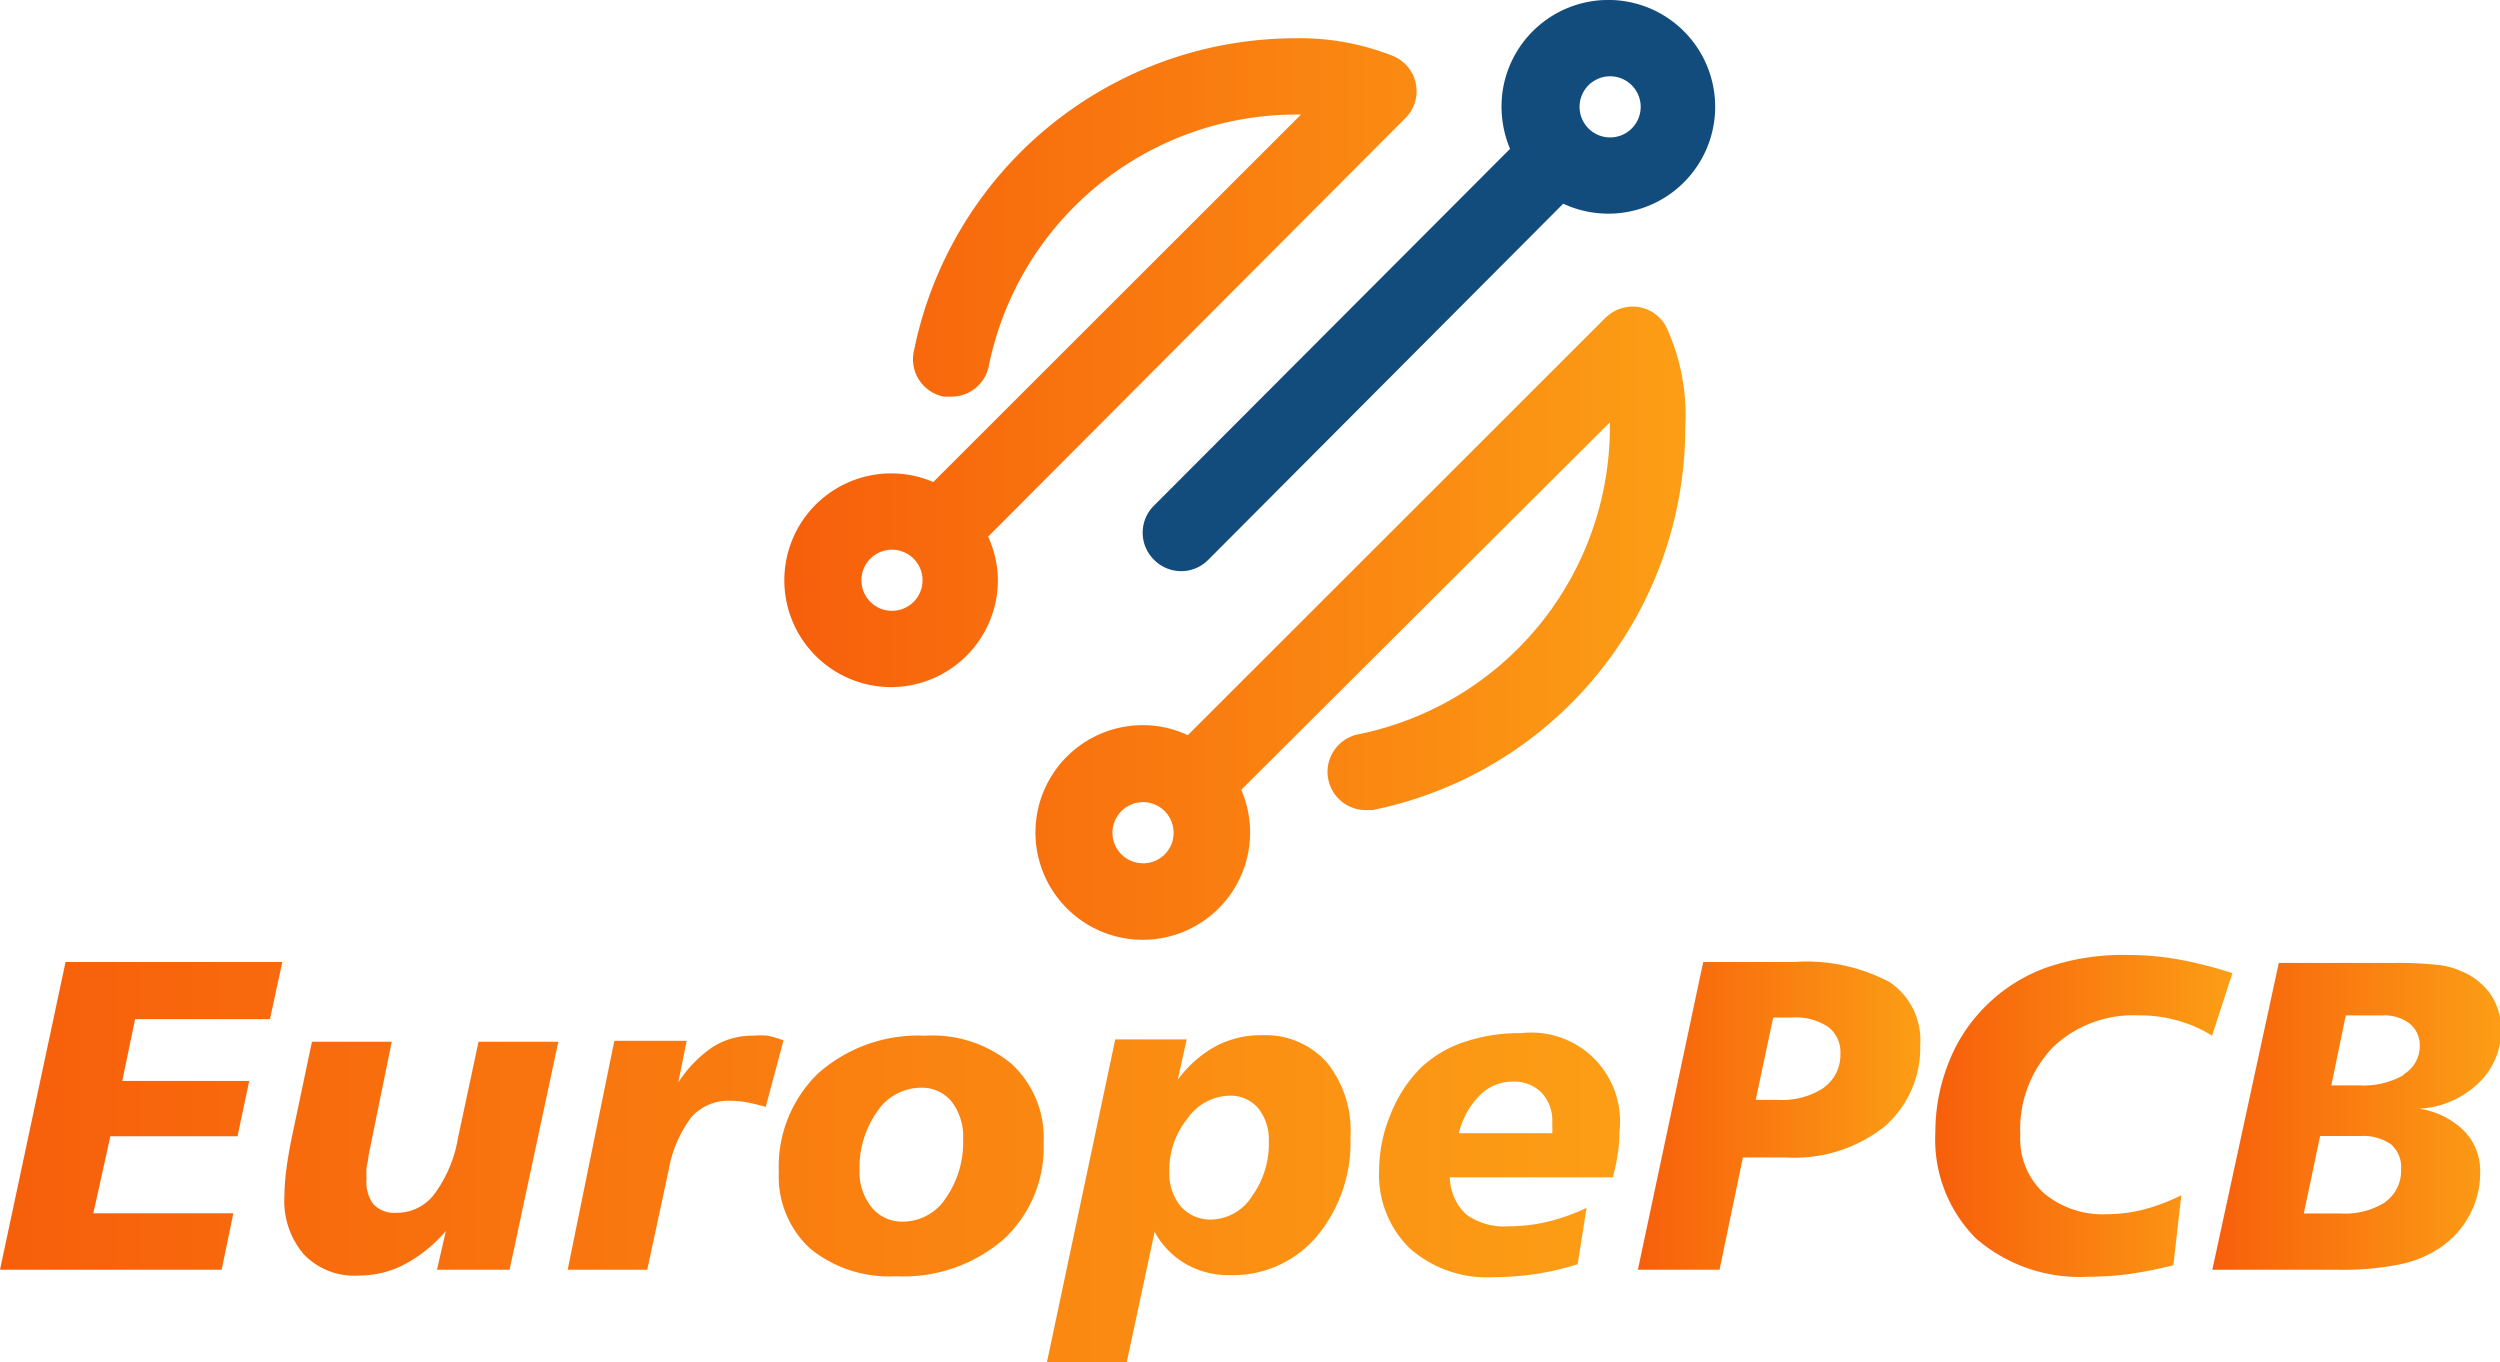 <svg xmlns="http://www.w3.org/2000/svg" xmlns:xlink="http://www.w3.org/1999/xlink" viewBox="0 0 107.15 58.39"><defs><style>.cls-1{fill:url(#未命名的渐变_14);}.cls-2{fill:#124c7c;}.cls-3{fill:url(#未命名的渐变_14-2);}.cls-4{fill:url(#未命名的渐变_14-3);}.cls-5{fill:url(#未命名的渐变_14-4);}.cls-6{fill:url(#未命名的渐变_14-5);}</style><linearGradient id="未命名的渐变_14" x1="33.62" y1="20.94" x2="72.23" y2="20.94" gradientUnits="userSpaceOnUse"><stop offset="0" stop-color="#f75f0b"/><stop offset="1" stop-color="#fc9e15"/></linearGradient><linearGradient id="未命名的渐变_14-2" x1="0" y1="49.81" x2="69.37" y2="49.81" xlink:href="#未命名的渐变_14"/><linearGradient id="未命名的渐变_14-3" x1="70.2" y1="47.82" x2="82.3" y2="47.82" xlink:href="#未命名的渐变_14"/><linearGradient id="未命名的渐变_14-4" x1="82.99" y1="47.82" x2="95.68" y2="47.82" xlink:href="#未命名的渐变_14"/><linearGradient id="未命名的渐变_14-5" x1="94.82" y1="47.82" x2="107.15" y2="47.82" xlink:href="#未命名的渐变_14"/></defs><title>logo_3</title><g id="图层_2" data-name="图层 2"><g id="图层_1-2" data-name="图层 1"><g id="logo_3"><path class="cls-1" d="M69.21,13.33a1.81,1.81,0,0,0-.41.3h0L50.91,31.51A4.53,4.53,0,0,0,49,31.08a4.6,4.6,0,1,0,4.2,2.77L69,18.1v.22A13.45,13.45,0,0,1,58.18,31.48a1.64,1.64,0,0,0,.32,3.24l.32,0A16.72,16.72,0,0,0,72.23,18.32,9,9,0,0,0,71.41,14,1.63,1.63,0,0,0,69.21,13.33ZM49,37a1.31,1.31,0,1,1,1.3-1.31A1.3,1.3,0,0,1,49,37ZM60.23,5.07h0a1.66,1.66,0,0,0,.37-.56,1.63,1.63,0,0,0-.92-2.12,10.75,10.75,0,0,0-4.14-.75A16.7,16.7,0,0,0,39.18,15,1.63,1.63,0,0,0,40.46,17l.32,0a1.63,1.63,0,0,0,1.6-1.32A13.45,13.45,0,0,1,55.54,4.91h.22L40,20.66a4.58,4.58,0,1,0-1.81,8.79,4.59,4.59,0,0,0,4.58-4.58A4.54,4.54,0,0,0,42.35,23Zm-22,21.11a1.31,1.31,0,1,1,1.31-1.31A1.31,1.31,0,0,1,38.2,26.18Z"/><path class="cls-2" d="M49.47,24h0a1.63,1.63,0,0,0,2.31,0L67,8.73a4.58,4.58,0,1,0-2.6-4.81,4.7,4.7,0,0,0,.32,2.46L49.47,21.66A1.63,1.63,0,0,0,49.47,24ZM69,3.27a1.31,1.31,0,1,1-1.3,1.31A1.31,1.31,0,0,1,69,3.27Z"/><path class="cls-3" d="M2.81,41.23H12.1l-.53,2.45H5.79l-.55,2.65h5.44l-.5,2.37H4.73L4,52h6L9.5,54.42H0Zm10.56,3.42h3.42l-1,4.9c0,.17-.06.34-.08.5a3.83,3.83,0,0,0,0,.47A1.6,1.6,0,0,0,16,51.61a1.24,1.24,0,0,0,1,.37,2,2,0,0,0,1.63-.82,5.59,5.59,0,0,0,1-2.39l.88-4.12h3.42l-2.09,9.77H18.73l.38-1.66a6.09,6.09,0,0,1-1.77,1.43,4.2,4.2,0,0,1-1.95.48,3,3,0,0,1-2.36-.9,3.51,3.51,0,0,1-.84-2.51,9.43,9.43,0,0,1,.09-1.19q.09-.69.27-1.53Zm20.21-.06-.76,2.85c-.31-.09-.59-.15-.84-.2a3.9,3.9,0,0,0-.63-.06,2.14,2.14,0,0,0-1.7.68,5.27,5.27,0,0,0-1,2.33l-.91,4.23H24.33l2-9.81h3.1l-.36,1.79a5.26,5.26,0,0,1,1.5-1.54,3.15,3.15,0,0,1,1.72-.47,3.31,3.31,0,0,1,.62,0A4.84,4.84,0,0,1,33.58,44.59Zm6.07-.2a5.31,5.31,0,0,1,3.72,1.22A4.33,4.33,0,0,1,44.73,49,5.35,5.35,0,0,1,43,53.13,6.57,6.57,0,0,1,38.4,54.7a5.36,5.36,0,0,1-3.68-1.19,4.19,4.19,0,0,1-1.34-3.28A5.56,5.56,0,0,1,35.07,46,6.47,6.47,0,0,1,39.65,44.39Zm1.63,4.44a2.46,2.46,0,0,0-.49-1.61,1.64,1.64,0,0,0-1.33-.6,2.26,2.26,0,0,0-1.85,1,4.15,4.15,0,0,0-.77,2.53,2.41,2.41,0,0,0,.52,1.6,1.69,1.69,0,0,0,1.35.61,2.2,2.2,0,0,0,1.82-1A4.18,4.18,0,0,0,41.28,48.83Zm8.2,4-1.2,5.61H44.86L47.8,44.55h3.06l-.38,1.73a5,5,0,0,1,1.61-1.43,4.09,4.09,0,0,1,2-.48,3.51,3.51,0,0,1,2.79,1.18,4.65,4.65,0,0,1,1,3.19A6.29,6.29,0,0,1,56.43,53a4.7,4.7,0,0,1-3.72,1.65,3.65,3.65,0,0,1-1.91-.49A3.53,3.53,0,0,1,49.48,52.78Zm4.9-3.91a2.13,2.13,0,0,0-.46-1.43,1.57,1.57,0,0,0-1.23-.53,2.27,2.27,0,0,0-1.81,1,3.45,3.45,0,0,0-.76,2.24,2.21,2.21,0,0,0,.49,1.51,1.69,1.69,0,0,0,1.32.56,2.12,2.12,0,0,0,1.73-1A3.83,3.83,0,0,0,54.38,48.87Zm14.76,1.54h-7a2.24,2.24,0,0,0,.7,1.59,2.77,2.77,0,0,0,1.81.51,7.34,7.34,0,0,0,1.65-.19A8.59,8.59,0,0,0,68,51.77l-.38,2.41a11.21,11.21,0,0,1-1.78.42,12.53,12.53,0,0,1-1.83.14,5,5,0,0,1-3.58-1.23,4.38,4.38,0,0,1-1.32-3.35,6.27,6.27,0,0,1,.47-2.35,5.93,5.93,0,0,1,1.27-2,4.93,4.93,0,0,1,1.88-1.14,7.36,7.36,0,0,1,2.47-.39,3.8,3.8,0,0,1,4.21,4.21,7,7,0,0,1-.06.89A9.62,9.62,0,0,1,69.14,50.41Zm-2.61-1.89a1.78,1.78,0,0,0,0-.28,1,1,0,0,0,0-.17,1.76,1.76,0,0,0-.46-1.29,1.64,1.64,0,0,0-1.24-.47,1.94,1.94,0,0,0-1.41.59,3.34,3.34,0,0,0-.89,1.62Z"/><path class="cls-4" d="M81,42.1a7.6,7.6,0,0,0-4.1-.87H73L70.2,54.42h3.5l1-4.81,1.08,0,.79,0a6.23,6.23,0,0,0,4.17-1.3A4.46,4.46,0,0,0,82.3,44.8,3,3,0,0,0,81,42.1Zm-2.83,4.52a3.26,3.26,0,0,1-2,.52h-.92L76,43.61h.82a2.49,2.49,0,0,1,1.53.4,1.36,1.36,0,0,1,.53,1.16A1.72,1.72,0,0,1,78.16,46.62Z"/><path class="cls-5" d="M91.67,43.52a5.9,5.9,0,0,1,1.66.22,5.56,5.56,0,0,1,1.48.65l.87-2.68a17.57,17.57,0,0,0-2.32-.59,12.57,12.57,0,0,0-2.17-.19,10,10,0,0,0-3.51.55A7.06,7.06,0,0,0,85,43.23a6.91,6.91,0,0,0-1.51,2.39,8,8,0,0,0-.54,2.9,6,6,0,0,0,1.74,4.56,6.79,6.79,0,0,0,4.84,1.64,13.35,13.35,0,0,0,1.76-.12c.6-.09,1.22-.21,1.86-.37l.34-3a8.65,8.65,0,0,1-1.61.61,6.34,6.34,0,0,1-1.55.2,3.93,3.93,0,0,1-2.74-.91,3.15,3.15,0,0,1-1-2.47A5.1,5.1,0,0,1,88,44.87,5,5,0,0,1,91.67,43.52Z"/><path class="cls-6" d="M103.69,47.52a4,4,0,0,0,2.51-1.07,3.12,3.12,0,0,0,1-2.3,2.7,2.7,0,0,0-.45-1.53,2.86,2.86,0,0,0-1.27-1,3.33,3.33,0,0,0-1.06-.27,16,16,0,0,0-1.75-.08h-5L94.82,54.42h5.32a12.36,12.36,0,0,0,2.77-.24,4.81,4.81,0,0,0,1.74-.75,3.88,3.88,0,0,0,1.22-1.4,3.8,3.8,0,0,0,.43-1.8,2.45,2.45,0,0,0-.69-1.76A3.43,3.43,0,0,0,103.69,47.52Zm-1.45,4a3.21,3.21,0,0,1-1.92.49H98.74l.7-3.32h1.71a2.1,2.1,0,0,1,1.32.35,1.29,1.29,0,0,1,.44,1.07A1.64,1.64,0,0,1,102.24,51.51Zm.79-5.45a3.45,3.45,0,0,1-1.9.45H99.92l.62-3h1.58a1.78,1.78,0,0,1,1.17.36,1.21,1.21,0,0,1,.42,1A1.41,1.41,0,0,1,103,46.06Z"/></g></g></g></svg>